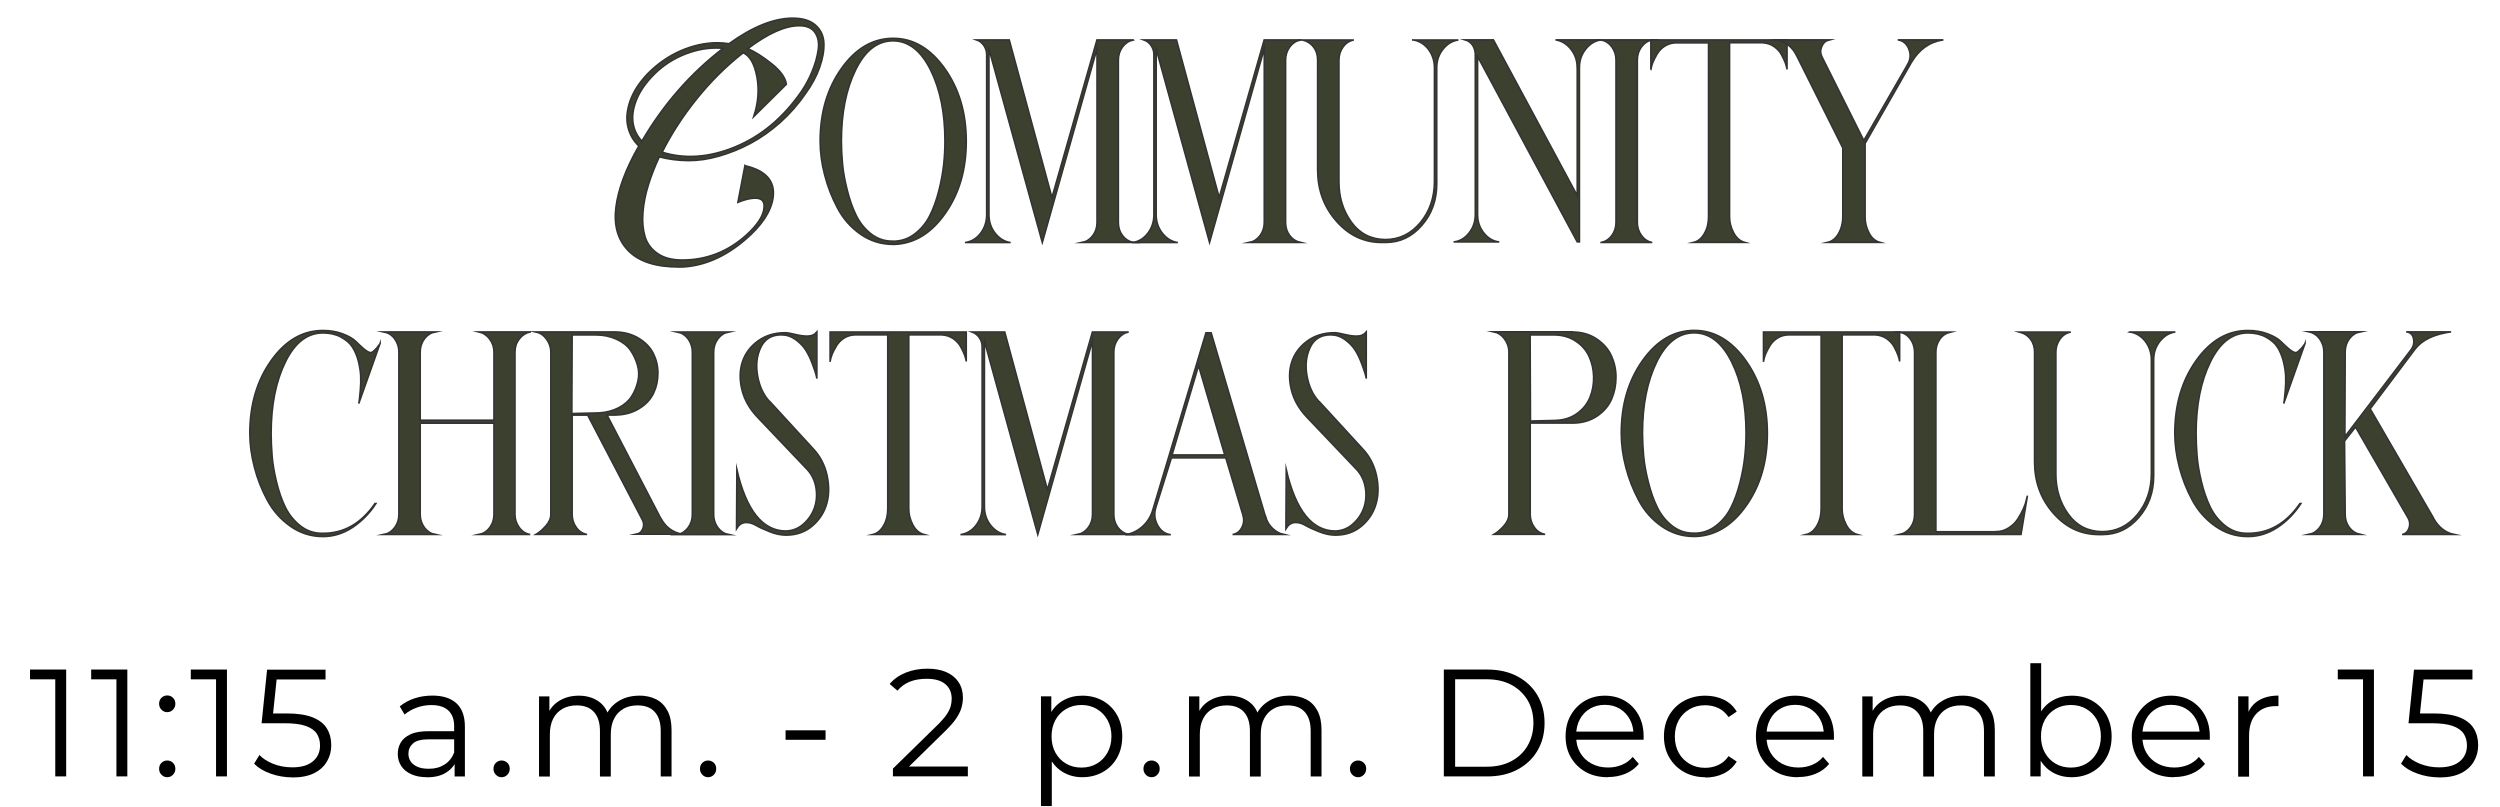 <?xml version="1.0" encoding="UTF-8"?>
<svg id="Layer_1" xmlns="http://www.w3.org/2000/svg" viewBox="0 0 313.94 101.36">
  <defs>
    <style>
      .cls-1 {
        fill: #3c402f;
        stroke: #333;
        stroke-miterlimit: 10;
        stroke-width: .2px;
      }
    </style>
  </defs>
  <g>
    <path class="cls-1" d="M93.6,20.82c2.57.6,3.74,1.91,3.49,3.94-.24,1.79-1.44,3.59-3.58,5.4-2.49,2.11-5.11,3.24-7.84,3.37h-.45c-2.87,0-4.97-.68-6.3-2.03-1.33-1.35-1.86-3.17-1.58-5.44s1.23-4.85,2.88-7.72c-.7-.68-1.17-1.5-1.38-2.46-.22-.96-.12-2.02.28-3.19.41-1.17,1.14-2.3,2.19-3.41,1.25-1.27,2.64-2.24,4.18-2.91,1.54-.66,3.07-1,4.59-1,.49,0,.97.04,1.46.12,2.98-2.14,5.65-3.21,8-3.21,1.25,0,2.2.29,2.86.87s1.02,1.33,1.06,2.25c.04.92-.14,1.94-.53,3.05s-.98,2.21-1.77,3.29c-.92,1.35-1.99,2.57-3.19,3.64-1.21,1.07-2.45,1.94-3.72,2.62-1.27.68-2.59,1.21-3.94,1.6s-2.65.58-3.9.57c-1.25-.01-2.45-.17-3.62-.47-.54,1.17-1,2.33-1.36,3.49-.37,1.17-.6,2.32-.69,3.47-.1,1.15,0,2.17.26,3.05s.8,1.59,1.58,2.13c.79.54,1.81.81,3.09.81,3.01,0,5.66-1.02,7.96-3.05,1.49-1.33,2.26-2.52,2.32-3.58.08-.89-.45-1.26-1.58-1.1-.46.05-1.03.22-1.71.49l.89-4.63ZM80.6,17.73c2.71-4.63,6.11-8.52,10.2-11.66-.3-.03-.6-.04-.89-.04-1.41,0-2.84.32-4.31.95-1.46.64-2.75,1.56-3.86,2.78-.89.98-1.52,1.96-1.89,2.97-.37,1-.48,1.92-.35,2.76.14.84.5,1.58,1.1,2.23ZM93.31,6.64c-2.14,1.68-4.08,3.61-5.83,5.79-1.75,2.18-3.19,4.41-4.33,6.68,2.87.89,5.93.67,9.18-.67,3.25-1.34,6.01-3.65,8.29-6.93.54-.79,1-1.65,1.38-2.58.38-.93.63-1.83.75-2.7s-.01-1.58-.41-2.15c-.39-.57-1.05-.85-1.97-.85-1.76,0-3.91.96-6.46,2.88.89.38,1.9,1.02,3.01,1.91,1.11.89,1.72,1.75,1.83,2.56l-4.1,4.06c.57-1.73.7-3.41.39-5.04-.31-1.62-.89-2.61-1.73-2.97Z"/>
    <path class="cls-1" d="M112.16,4.81c2.52,0,4.68,1.27,6.48,3.8,1.8,2.53,2.7,5.57,2.7,9.12s-.87,6.54-2.62,9.04c-1.75,2.51-3.87,3.81-6.36,3.92h-.2c-1.52,0-2.88-.43-4.1-1.28-1.22-.85-2.18-1.94-2.88-3.27-.71-1.33-1.25-2.71-1.62-4.16-.38-1.45-.57-2.86-.57-4.25,0-3.58.89-6.62,2.68-9.14,1.79-2.52,3.95-3.78,6.5-3.78ZM112.16,30.29c1,0,1.9-.3,2.7-.91s1.43-1.37,1.89-2.28c.46-.91.84-1.95,1.14-3.13.3-1.18.5-2.28.61-3.29.11-1.02.16-2,.16-2.95,0-3.55-.6-6.53-1.81-8.96-1.21-2.42-2.78-3.64-4.71-3.64s-3.5,1.21-4.69,3.64c-1.19,2.42-1.79,5.41-1.79,8.96,0,.89.05,1.84.14,2.84.09,1,.29,2.1.59,3.29.3,1.19.67,2.25,1.12,3.17.45.92,1.06,1.69,1.85,2.32.79.62,1.68.93,2.68.93h.12Z"/>
    <path class="cls-1" d="M142.31,5.02c-.54.11-.99.4-1.34.87-.35.47-.53,1.02-.53,1.65v20.4c0,.62.17,1.17.51,1.62.34.46.79.76,1.36.89h-6.42c.54-.11.99-.4,1.34-.87.35-.47.53-1.02.53-1.65V6.11l-6.87,24.34-6.7-24.29s-.03.14-.02.34.02.32.02.35v20.11c0,.89.26,1.67.79,2.34.53.66,1.17,1.05,1.93,1.16h-5.73c.79-.11,1.43-.49,1.95-1.16.51-.66.77-1.44.77-2.34V6.84c0-.41-.12-.78-.35-1.12s-.54-.58-.91-.71h4.1l5.36,19.79,5.65-19.79h4.55Z"/>
    <path class="cls-1" d="M163.31,5.02c-.54.11-.99.4-1.34.87-.35.47-.53,1.02-.53,1.65v20.4c0,.62.17,1.17.51,1.62.34.46.79.76,1.36.89h-6.42c.54-.11.99-.4,1.34-.87.35-.47.53-1.02.53-1.65V6.11l-6.87,24.34-6.7-24.29s-.03.14-.02.34.02.32.02.35v20.11c0,.89.26,1.67.79,2.34.53.66,1.17,1.05,1.93,1.16h-5.73c.79-.11,1.43-.49,1.95-1.16.51-.66.77-1.44.77-2.34V6.84c0-.41-.12-.78-.35-1.12s-.54-.58-.91-.71h4.1l5.36,19.79,5.65-19.79h4.55Z"/>
    <path class="cls-1" d="M177.41,5.02h5.73c-.76.11-1.4.49-1.93,1.16-.53.66-.79,1.44-.79,2.34v14.58c0,2.03-.62,3.77-1.87,5.2-1.25,1.44-2.76,2.15-4.55,2.15h-.49c-2.22,0-4.12-.89-5.69-2.68-1.57-1.79-2.36-3.94-2.36-6.46V7.53c0-.62-.16-1.16-.49-1.6-.33-.45-.79-.75-1.38-.91h6.42c-.57.11-1.02.41-1.36.89s-.51,1.03-.51,1.62v15.32c0,1.92.52,3.6,1.56,5.04,1.04,1.44,2.46,2.17,4.25,2.19,1.76,0,3.23-.71,4.41-2.13,1.18-1.42,1.77-3.15,1.77-5.18v-14.26c0-.89-.26-1.67-.77-2.34-.52-.66-1.17-1.05-1.95-1.16Z"/>
    <path class="cls-1" d="M198.05,8.47c0-.87-.26-1.63-.79-2.3-.53-.66-1.17-1.05-1.93-1.16h5.73c-.76.11-1.4.49-1.93,1.16-.53.66-.79,1.43-.79,2.3v21.9h-.28l-12.51-23.28v19.87c0,.87.26,1.63.79,2.3.53.66,1.17,1.04,1.93,1.12h-5.73c.76-.08,1.4-.45,1.93-1.12.53-.66.79-1.43.79-2.3V6.84c0-.43-.12-.82-.34-1.16-.23-.34-.54-.56-.91-.67h3.53l10.52,19.54V8.47Z"/>
    <path class="cls-1" d="M201.06,30.45c.54-.11.99-.4,1.34-.87.35-.47.53-1.02.53-1.65V7.53c0-.62-.18-1.17-.53-1.65-.35-.47-.8-.76-1.34-.87h6.42c-.54.11-.99.4-1.34.87-.35.47-.53,1.02-.53,1.65v20.4c0,.62.18,1.17.53,1.65.35.47.8.77,1.34.87h-6.42Z"/>
    <path class="cls-1" d="M207.31,8.67v-3.66h17.1v3.7c-.03-.22-.1-.47-.2-.77-.11-.3-.27-.65-.49-1.06s-.54-.75-.95-1.04c-.42-.29-.9-.44-1.44-.47h-4.14v21.86c0,.68.17,1.34.51,1.99.34.65.81,1.06,1.4,1.22h-6.42c.54-.13.99-.5,1.34-1.1.35-.6.53-1.3.53-2.11V5.38h-4.02c-.54,0-1.02.13-1.44.39-.42.26-.75.6-1,1.02-.24.42-.42.77-.53,1.04-.11.27-.19.56-.24.85Z"/>
    <path class="cls-1" d="M239.57,8.06c.35-.62.39-1.27.12-1.93s-.73-1.04-1.38-1.12h5.73c-1.71.24-3.05,1.19-4.02,2.84l-5.81,10.16v9.22c0,.7.16,1.38.49,2.01.33.64.79,1.04,1.38,1.2h-6.58c.57-.13,1.03-.51,1.38-1.12s.53-1.31.53-2.09v-8.65l-5.77-11.54c-.54-1.11-1.37-1.79-2.48-2.03h6.54c-.43.11-.75.39-.93.83-.19.45-.18.89.04,1.32l5.24,10.48,5.53-9.59Z"/>
    <path class="cls-1" d="M47.73,43.12l-2.68,7.56c.03-.11.05-.27.08-.49.03-.22.07-.63.12-1.24s.07-1.2.04-1.77c-.03-.57-.13-1.19-.3-1.87-.18-.68-.43-1.26-.75-1.75s-.81-.9-1.44-1.24c-.64-.34-1.39-.51-2.25-.51-1.95,0-3.52,1.21-4.71,3.64-1.19,2.42-1.79,5.41-1.79,8.96,0,.92.04,1.87.12,2.84.08.98.26,2.06.55,3.25.29,1.19.65,2.25,1.1,3.17.45.92,1.07,1.7,1.87,2.34.8.64,1.71.96,2.74.96,2.68.05,4.9-1.19,6.66-3.74h.12c-.79,1.22-1.76,2.21-2.92,2.99-1.17.77-2.41,1.16-3.74,1.16-1.49,0-2.84-.43-4.06-1.28s-2.19-1.94-2.91-3.27-1.27-2.72-1.64-4.18c-.38-1.46-.57-2.87-.57-4.23,0-3.58.89-6.62,2.68-9.14,1.79-2.52,3.95-3.78,6.5-3.78.92,0,1.75.14,2.5.43s1.29.6,1.65.96c.35.35.7.67,1.04.96.34.28.62.43.83.43.05,0,.12-.03.2-.08.08-.05.17-.13.26-.22.09-.09.18-.18.24-.24.07-.07.16-.18.26-.33.11-.15.18-.24.2-.26Z"/>
    <path class="cls-1" d="M66.58,41.69c-.54.11-1,.4-1.36.87-.37.47-.55,1.02-.55,1.65v20.4c0,.6.18,1.14.53,1.62.35.49.81.79,1.38.89h-6.42c.54-.11.99-.4,1.34-.87.35-.47.53-1.02.53-1.65v-11.46h-9.26v11.46c0,.62.18,1.17.53,1.65.35.47.8.76,1.34.87h-6.42c.54-.11.99-.4,1.34-.87s.53-1.02.53-1.65v-20.4c0-.62-.18-1.17-.53-1.65s-.8-.76-1.34-.87h6.42c-.54.11-.99.4-1.34.87-.35.47-.53,1.02-.53,1.65v8.57h9.26v-8.57c0-.6-.18-1.13-.53-1.61-.35-.47-.8-.78-1.34-.91h6.42Z"/>
    <path class="cls-1" d="M82.99,65.09c.6,1.11,1.49,1.77,2.68,1.99h-5.73c.38-.08.64-.32.79-.71.15-.39.12-.78-.1-1.16l-6.83-13.08h-1.95v12.47c0,.6.17,1.14.51,1.62.34.49.79.79,1.36.89h-6.42c.38-.22.79-.56,1.22-1.04.43-.47.65-.97.65-1.48v-20.52c-.03-.54-.22-1.05-.57-1.52-.35-.47-.79-.76-1.3-.87h9.83c1.17,0,2.17.26,3.03.77s1.48,1.15,1.87,1.91c.39.76.59,1.59.59,2.5s-.18,1.75-.55,2.52c-.37.77-.97,1.42-1.81,1.93-.84.52-1.83.79-2.97.81h-1.06l6.74,12.96ZM71.82,51.93l3.37-.08c.95-.05,1.78-.27,2.5-.65.72-.38,1.26-.85,1.62-1.42.37-.57.63-1.2.79-1.89.16-.69.14-1.38-.06-2.07s-.5-1.31-.89-1.87c-.39-.55-.98-1.01-1.75-1.36-.77-.35-1.63-.53-2.58-.53h-2.97l-.04,9.87Z"/>
    <path class="cls-1" d="M85.07,67.13c.54-.11.99-.4,1.34-.87.35-.47.53-1.02.53-1.65v-20.4c0-.62-.18-1.17-.53-1.65-.35-.47-.8-.76-1.34-.87h6.42c-.54.11-.99.4-1.34.87-.35.47-.53,1.02-.53,1.65v20.4c0,.62.18,1.17.53,1.65.35.47.8.76,1.34.87h-6.42Z"/>
    <path class="cls-1" d="M96.68,50.43l5.44,5.93c.87.92,1.44,2.02,1.73,3.29.28,1.27.28,2.46-.02,3.55-.3,1.1-.89,2.04-1.79,2.82s-2,1.18-3.33,1.18c-.65,0-1.33-.14-2.05-.43-.72-.28-1.3-.55-1.75-.81-.45-.26-.89-.37-1.32-.34s-.8.28-1.1.77l.04-7.43c1.19,5.15,3.25,7.72,6.17,7.72.84-.03,1.58-.32,2.21-.89.64-.57,1.09-1.24,1.36-2.01.27-.77.34-1.61.2-2.5s-.5-1.67-1.1-2.32l-6.26-6.58c-1-1.06-1.65-2.21-1.95-3.47s-.28-2.41.06-3.45c.34-1.04.98-1.92,1.93-2.62.95-.7,2.1-1.06,3.45-1.06.24,0,.67.07,1.28.22.61.15,1.14.22,1.6.2.46-.01.83-.18,1.1-.51v5.85c-.03-.16-.07-.37-.14-.61-.07-.24-.22-.68-.45-1.3-.23-.62-.5-1.18-.81-1.67s-.74-.93-1.28-1.32-1.14-.59-1.79-.59c-1.22,0-2.08.53-2.58,1.58-.5,1.06-.63,2.25-.39,3.58.24,1.33.74,2.4,1.5,3.21Z"/>
    <path class="cls-1" d="M104.24,45.35v-3.66h17.1v3.7c-.03-.22-.1-.47-.2-.77-.11-.3-.27-.65-.49-1.06s-.54-.75-.95-1.04c-.42-.28-.9-.44-1.44-.47h-4.14v21.86c0,.68.17,1.34.51,1.99s.81,1.06,1.4,1.22h-6.42c.54-.13.99-.5,1.34-1.1.35-.6.53-1.3.53-2.11v-21.86h-4.02c-.54,0-1.02.13-1.44.39-.42.26-.75.6-1,1.02s-.42.77-.53,1.04c-.11.27-.19.56-.24.85Z"/>
    <path class="cls-1" d="M141.74,41.69c-.54.11-.99.4-1.34.87s-.53,1.02-.53,1.65v20.4c0,.62.17,1.16.51,1.62.34.46.79.76,1.36.89h-6.42c.54-.11.99-.4,1.34-.87.35-.47.53-1.02.53-1.65v-21.82l-6.87,24.34-6.7-24.3s-.03.14-.02.35.02.32.02.35v20.11c0,.89.26,1.67.79,2.34.53.66,1.17,1.05,1.93,1.16h-5.73c.79-.11,1.43-.49,1.95-1.16.51-.66.77-1.44.77-2.34v-20.11c0-.41-.12-.78-.35-1.12-.23-.34-.54-.57-.91-.71h4.1l5.36,19.79,5.65-19.79h4.55Z"/>
    <path class="cls-1" d="M158.93,64.89c.16.57.45,1.06.87,1.46s.89.66,1.4.77h-6.42c.51-.08.9-.37,1.16-.87.26-.5.3-1.02.14-1.56l-2.15-7.19h-6.83l-1.95,6.22c-.24.79-.17,1.53.22,2.24s.94,1.1,1.65,1.18h-5.73c.81-.11,1.54-.45,2.17-1.02.64-.57,1.08-1.29,1.32-2.15l6.66-22.18h.65l6.83,23.12ZM147.18,57.13h6.62l-3.29-11.21-3.33,11.21Z"/>
    <path class="cls-1" d="M165.67,50.43l5.44,5.93c.87.92,1.44,2.02,1.73,3.29.28,1.27.28,2.46-.02,3.55-.3,1.1-.89,2.04-1.79,2.82s-2,1.18-3.33,1.18c-.65,0-1.33-.14-2.05-.43-.72-.28-1.3-.55-1.75-.81-.45-.26-.89-.37-1.32-.34s-.8.28-1.1.77l.04-7.43c1.19,5.15,3.25,7.72,6.17,7.72.84-.03,1.58-.32,2.21-.89.64-.57,1.09-1.24,1.36-2.01.27-.77.34-1.61.2-2.5s-.5-1.67-1.1-2.32l-6.26-6.58c-1-1.06-1.65-2.21-1.95-3.47s-.28-2.41.06-3.45c.34-1.04.98-1.92,1.93-2.62.95-.7,2.1-1.06,3.45-1.06.24,0,.67.07,1.28.22.61.15,1.14.22,1.6.2.46-.01.83-.18,1.1-.51v5.85c-.03-.16-.07-.37-.14-.61-.07-.24-.22-.68-.45-1.3-.23-.62-.5-1.18-.81-1.67s-.74-.93-1.28-1.32-1.14-.59-1.79-.59c-1.22,0-2.08.53-2.58,1.58-.5,1.06-.63,2.25-.39,3.58.24,1.33.74,2.4,1.5,3.21Z"/>
    <path class="cls-1" d="M197.44,41.69c1.17,0,2.17.29,3.03.85.85.57,1.48,1.27,1.87,2.11.39.84.59,1.75.59,2.72s-.18,1.89-.55,2.74c-.37.85-.97,1.56-1.81,2.13-.84.57-1.83.87-2.97.89h-5.44v11.46c0,.6.17,1.14.51,1.62.34.49.79.79,1.36.89h-6.42c.38-.22.79-.56,1.22-1.04.43-.47.65-.97.65-1.48v-20.52c-.03-.54-.22-1.05-.57-1.52-.35-.47-.79-.76-1.3-.87h9.83ZM195.49,52.78c1-.05,1.87-.35,2.6-.89s1.26-1.21,1.58-2.01c.32-.8.47-1.66.45-2.58s-.22-1.77-.57-2.54c-.35-.77-.91-1.42-1.69-1.93-.77-.51-1.69-.77-2.74-.77h-2.97l.04,10.81,3.29-.08Z"/>
    <path class="cls-1" d="M212.76,41.49c2.52,0,4.68,1.27,6.48,3.8,1.8,2.53,2.7,5.57,2.7,9.12s-.87,6.54-2.62,9.04c-1.75,2.51-3.87,3.81-6.36,3.92h-.2c-1.52,0-2.88-.43-4.1-1.28-1.22-.85-2.18-1.94-2.88-3.27-.71-1.33-1.25-2.71-1.62-4.16-.38-1.45-.57-2.86-.57-4.25,0-3.58.89-6.62,2.68-9.14,1.79-2.52,3.95-3.78,6.5-3.78ZM212.76,66.96c1,0,1.9-.3,2.7-.91.8-.61,1.43-1.37,1.89-2.28.46-.91.84-1.95,1.14-3.13.3-1.18.5-2.27.61-3.29.11-1.02.16-2,.16-2.95,0-3.55-.6-6.53-1.81-8.96-1.21-2.42-2.78-3.64-4.71-3.64s-3.5,1.21-4.69,3.64c-1.19,2.42-1.79,5.41-1.79,8.96,0,.89.05,1.84.14,2.84.09,1,.29,2.1.59,3.29.3,1.19.67,2.25,1.12,3.17.45.92,1.06,1.69,1.85,2.32.79.62,1.68.93,2.68.93h.12Z"/>
    <path class="cls-1" d="M221.45,45.35v-3.66h17.1v3.7c-.03-.22-.1-.47-.2-.77-.11-.3-.27-.65-.49-1.06s-.54-.75-.95-1.04c-.42-.28-.9-.44-1.44-.47h-4.14v21.86c0,.68.17,1.34.51,1.99s.81,1.06,1.4,1.22h-6.42c.54-.13.99-.5,1.34-1.1.35-.6.53-1.3.53-2.11v-21.86h-4.02c-.54,0-1.02.13-1.44.39-.42.26-.75.6-1,1.02s-.42.77-.53,1.04c-.11.27-.19.56-.24.85Z"/>
    <path class="cls-1" d="M250.66,66.76c.57,0,1.1-.16,1.58-.47.49-.31.87-.69,1.16-1.14.29-.45.52-.89.71-1.32.19-.43.31-.81.37-1.14l.12-.45-.81,4.88h-15.24c.57-.13,1.02-.43,1.36-.89s.51-1,.51-1.62v-20.48c-.03-.6-.2-1.12-.53-1.56-.32-.45-.77-.74-1.34-.87h6.38c-.57.14-1.02.44-1.34.91-.33.47-.49,1.01-.49,1.61v22.55h7.56Z"/>
    <path class="cls-1" d="M267.44,41.69h5.73c-.76.11-1.4.5-1.93,1.16-.53.66-.79,1.44-.79,2.34v14.59c0,2.03-.62,3.76-1.87,5.2-1.25,1.44-2.76,2.15-4.55,2.15h-.49c-2.22,0-4.12-.89-5.69-2.68-1.57-1.79-2.36-3.94-2.36-6.46v-13.77c0-.62-.16-1.16-.49-1.61-.33-.45-.79-.75-1.38-.91h6.42c-.57.11-1.02.41-1.36.89-.34.49-.51,1.03-.51,1.62v15.32c0,1.92.52,3.6,1.56,5.04,1.04,1.44,2.46,2.17,4.25,2.19,1.76,0,3.23-.71,4.41-2.13,1.18-1.42,1.77-3.15,1.77-5.18v-14.26c0-.89-.26-1.67-.77-2.34-.52-.66-1.17-1.05-1.95-1.16Z"/>
    <path class="cls-1" d="M289.46,43.12l-2.68,7.56c.03-.11.05-.27.08-.49.03-.22.07-.63.12-1.24s.07-1.2.04-1.77c-.03-.57-.13-1.19-.3-1.87-.18-.68-.43-1.26-.75-1.75s-.81-.9-1.44-1.24c-.64-.34-1.39-.51-2.25-.51-1.95,0-3.52,1.21-4.71,3.64-1.19,2.42-1.79,5.41-1.79,8.96,0,.92.04,1.87.12,2.84.08.98.26,2.06.55,3.25.29,1.19.65,2.25,1.1,3.17.45.92,1.07,1.7,1.87,2.34.8.64,1.71.96,2.74.96,2.68.05,4.9-1.19,6.66-3.74h.12c-.79,1.22-1.76,2.21-2.92,2.99-1.17.77-2.41,1.16-3.74,1.16-1.49,0-2.84-.43-4.06-1.28s-2.19-1.94-2.91-3.27-1.27-2.72-1.64-4.18c-.38-1.46-.57-2.87-.57-4.23,0-3.58.89-6.62,2.68-9.14,1.79-2.52,3.95-3.78,6.5-3.78.92,0,1.75.14,2.5.43s1.29.6,1.65.96c.35.35.7.67,1.04.96.34.28.62.43.83.43.05,0,.12-.03.2-.08.08-.05.17-.13.26-.22.09-.09.18-.18.24-.24.07-.07.16-.18.26-.33.11-.15.18-.24.2-.26Z"/>
    <path class="cls-1" d="M305.59,65.09c.65,1.14,1.52,1.81,2.6,2.03h-6.54c.41-.08.69-.34.85-.77.16-.43.13-.85-.08-1.26l-6.62-11.46-1.38,1.75.08,9.22c0,.62.17,1.16.51,1.62s.79.76,1.36.89h-6.42c.54-.11.99-.4,1.34-.87s.53-1.02.53-1.65v-20.4c0-.6-.17-1.13-.51-1.61-.34-.47-.79-.78-1.36-.91h6.42c-.54.11-.99.4-1.34.87-.35.47-.53,1.02-.53,1.65l-.04,10.64,8.29-10.89c.33-.43.43-.91.33-1.42-.11-.51-.42-.8-.93-.85h5.65c-2.14.3-3.64,1.02-4.51,2.15l-5.65,7.52,7.96,13.73Z"/>
  </g>
  <g>
    <path d="M6.94,97.5v-12.84l.61.65h-3.78v-1.23h4.54v13.42h-1.38Z"/>
    <path d="M14.62,97.5v-12.84l.61.65h-3.78v-1.23h4.54v13.42h-1.38Z"/>
    <path d="M21,89.43c-.28,0-.52-.1-.72-.31-.2-.2-.3-.45-.3-.75s.1-.56.3-.75c.2-.19.44-.29.72-.29s.52.1.72.29c.2.19.3.44.3.75s-.1.54-.3.75c-.2.21-.44.31-.72.31ZM21,97.6c-.28,0-.52-.1-.72-.31-.2-.2-.3-.45-.3-.75s.1-.56.3-.75c.2-.19.44-.29.72-.29s.52.1.72.29c.2.19.3.44.3.75s-.1.54-.3.75c-.2.21-.44.31-.72.31Z"/>
    <path d="M27.13,97.5v-12.84l.61.65h-3.78v-1.23h4.54v13.42h-1.38Z"/>
    <path d="M36.72,97.62c-.96,0-1.87-.16-2.74-.47-.87-.31-1.56-.73-2.07-1.25l.67-1.09c.42.45,1,.82,1.73,1.11.73.29,1.53.44,2.39.44,1.14,0,2-.25,2.6-.76.59-.5.89-1.17.89-1.98,0-.58-.14-1.07-.41-1.49-.28-.42-.74-.74-1.39-.97-.65-.23-1.55-.34-2.68-.34h-2.86l.69-6.73h7.34v1.23h-6.78l.71-.67-.59,5.63-.71-.69h2.51c1.35,0,2.44.17,3.26.5.82.33,1.41.8,1.77,1.39s.55,1.29.55,2.08-.18,1.44-.54,2.06c-.36.62-.89,1.11-1.61,1.47-.72.36-1.62.54-2.72.54Z"/>
    <path d="M53.62,97.6c-.75,0-1.41-.12-1.96-.37-.56-.25-.98-.59-1.27-1.03-.29-.44-.44-.95-.44-1.52,0-.52.12-1,.37-1.43.25-.43.66-.77,1.23-1.04s1.33-.39,2.29-.39h3.47v1.02h-3.43c-.97,0-1.64.17-2.02.52-.38.35-.57.77-.57,1.28,0,.58.22,1.04.67,1.38.45.35,1.07.52,1.88.52s1.43-.18,1.98-.53c.56-.35.96-.86,1.22-1.52l.31.94c-.25.66-.7,1.19-1.33,1.59-.63.4-1.43.59-2.39.59ZM57.09,97.5v-2.22l-.06-.36v-3.72c0-.86-.24-1.51-.72-1.97-.48-.46-1.19-.69-2.14-.69-.65,0-1.27.11-1.86.33-.59.22-1.09.5-1.5.86l-.61-1.02c.51-.43,1.12-.77,1.84-1.01s1.47-.35,2.26-.35c1.3,0,2.31.32,3.02.97.71.65,1.06,1.63,1.06,2.94v6.25h-1.3Z"/>
    <path d="M62.99,97.6c-.28,0-.52-.1-.72-.31-.2-.2-.3-.45-.3-.75s.1-.56.3-.75c.2-.19.44-.29.72-.29s.52.1.72.29c.2.19.3.44.3.75s-.1.54-.3.75c-.2.21-.44.31-.72.31Z"/>
    <path d="M80.26,87.35c.82,0,1.53.16,2.14.47.61.31,1.08.79,1.42,1.43.34.64.51,1.44.51,2.42v5.84h-1.36v-5.71c0-1.06-.25-1.86-.76-2.41s-1.22-.81-2.14-.81c-.69,0-1.29.14-1.79.43-.5.29-.89.7-1.17,1.25s-.41,1.2-.41,1.96v5.29h-1.36v-5.71c0-1.06-.26-1.86-.77-2.41s-1.23-.81-2.15-.81c-.68,0-1.27.14-1.78.43-.51.29-.9.7-1.18,1.25s-.41,1.2-.41,1.96v5.29h-1.36v-10.06h1.3v2.72l-.21-.48c.31-.73.8-1.3,1.49-1.71s1.49-.62,2.42-.62c.98,0,1.82.25,2.51.74.69.49,1.14,1.23,1.34,2.21l-.54-.21c.29-.82.81-1.48,1.56-1.98.75-.5,1.65-.76,2.69-.76Z"/>
    <path d="M88.92,97.6c-.28,0-.52-.1-.72-.31-.2-.2-.3-.45-.3-.75s.1-.56.3-.75c.2-.19.44-.29.72-.29s.52.1.72.29c.2.19.3.44.3.75s-.1.54-.3.75c-.2.21-.44.31-.72.31Z"/>
    <path d="M98.65,92.9v-1.19h5.02v1.19h-5.02Z"/>
    <path d="M112.13,97.5v-.98l5.58-5.46c.51-.5.89-.94,1.15-1.31.25-.38.43-.73.52-1.06.09-.33.13-.65.13-.94,0-.78-.27-1.39-.8-1.84s-1.31-.67-2.35-.67c-.79,0-1.49.12-2.1.36-.61.24-1.13.62-1.56,1.13l-.98-.84c.52-.61,1.19-1.09,2.01-1.42.82-.33,1.73-.5,2.74-.5.91,0,1.69.14,2.36.43.66.29,1.18.71,1.54,1.25.36.55.55,1.2.55,1.94,0,.43-.06.86-.18,1.28-.12.42-.34.87-.65,1.33-.31.47-.77.99-1.37,1.58l-5.12,5.02-.38-.54h8.32v1.23h-9.41Z"/>
    <path d="M130.72,101.22v-13.78h1.3v3.03l-.13,2.01.19,2.03v6.71h-1.36ZM135.91,97.6c-.87,0-1.65-.2-2.36-.6-.7-.4-1.26-.98-1.68-1.74-.42-.76-.62-1.69-.62-2.79s.2-2.03.61-2.79c.41-.76.96-1.34,1.67-1.73.7-.4,1.49-.59,2.38-.59.96,0,1.82.21,2.58.64.76.43,1.36,1.03,1.79,1.8.43.77.65,1.66.65,2.67s-.22,1.92-.65,2.68c-.43.77-1.03,1.37-1.79,1.8-.76.43-1.62.65-2.58.65ZM135.81,96.39c.71,0,1.35-.16,1.92-.49.56-.33,1.01-.79,1.34-1.38.33-.59.5-1.28.5-2.06s-.17-1.46-.5-2.05-.78-1.05-1.34-1.38c-.56-.33-1.2-.5-1.92-.5s-1.36.17-1.93.5c-.57.33-1.02.79-1.34,1.38s-.49,1.27-.49,2.05.16,1.47.49,2.06c.33.59.77,1.05,1.34,1.38.57.33,1.21.49,1.93.49Z"/>
    <path d="M144.61,97.6c-.28,0-.52-.1-.72-.31-.2-.2-.3-.45-.3-.75s.1-.56.3-.75c.2-.19.44-.29.72-.29s.52.1.72.29c.2.19.3.44.3.75s-.1.54-.3.75c-.2.21-.44.31-.72.31Z"/>
    <path d="M161.88,87.35c.82,0,1.53.16,2.14.47.61.31,1.08.79,1.42,1.43.34.64.51,1.44.51,2.42v5.84h-1.36v-5.71c0-1.06-.25-1.86-.76-2.41s-1.22-.81-2.14-.81c-.69,0-1.29.14-1.79.43-.5.29-.89.7-1.17,1.25s-.41,1.2-.41,1.96v5.29h-1.36v-5.71c0-1.06-.26-1.86-.77-2.41s-1.23-.81-2.15-.81c-.68,0-1.27.14-1.78.43-.51.29-.9.7-1.18,1.25s-.41,1.2-.41,1.96v5.29h-1.36v-10.06h1.3v2.72l-.21-.48c.31-.73.8-1.3,1.49-1.71s1.49-.62,2.42-.62c.98,0,1.82.25,2.51.74.69.49,1.14,1.23,1.34,2.21l-.54-.21c.29-.82.81-1.48,1.56-1.98.75-.5,1.65-.76,2.69-.76Z"/>
    <path d="M170.54,97.6c-.28,0-.52-.1-.72-.31-.2-.2-.3-.45-.3-.75s.1-.56.3-.75c.2-.19.44-.29.72-.29s.52.1.72.29c.2.19.3.44.3.75s-.1.54-.3.75c-.2.21-.44.31-.72.31Z"/>
    <path d="M181.31,97.5v-13.42h5.46c1.43,0,2.69.28,3.77.85,1.08.57,1.92,1.36,2.52,2.37.6,1.01.9,2.17.9,3.49s-.3,2.48-.9,3.49c-.6,1.01-1.44,1.8-2.52,2.37-1.08.57-2.33.85-3.77.85h-5.46ZM182.73,96.28h3.97c1.19,0,2.22-.23,3.09-.7.88-.47,1.56-1.11,2.04-1.94s.73-1.77.73-2.85-.24-2.04-.73-2.86c-.49-.82-1.17-1.46-2.04-1.93-.88-.47-1.91-.7-3.09-.7h-3.97v10.96Z"/>
    <path d="M201.89,97.6c-1.05,0-1.97-.22-2.76-.66s-1.41-1.05-1.86-1.82c-.45-.77-.67-1.66-.67-2.65s.21-1.88.64-2.64,1.02-1.37,1.76-1.81c.75-.44,1.59-.66,2.52-.66s1.79.21,2.52.64c.73.43,1.31,1.03,1.73,1.8.42.77.63,1.66.63,2.67,0,.06,0,.13,0,.2,0,.07,0,.14,0,.22h-8.76v-1.02h8.03l-.54.4c0-.73-.16-1.38-.47-1.95-.31-.57-.74-1.01-1.27-1.33-.54-.32-1.16-.48-1.86-.48s-1.31.16-1.86.48c-.55.32-.98.77-1.28,1.34-.31.58-.46,1.23-.46,1.97v.21c0,.77.17,1.44.51,2.02.34.58.81,1.04,1.42,1.36.61.33,1.3.49,2.08.49.61,0,1.19-.11,1.72-.33.53-.22.99-.55,1.37-1l.77.88c-.45.54-1.01.95-1.68,1.23-.67.28-1.41.42-2.21.42Z"/>
    <path d="M214.14,97.6c-1,0-1.89-.22-2.67-.66-.79-.44-1.4-1.05-1.85-1.82-.45-.77-.67-1.66-.67-2.65s.22-1.9.67-2.66c.45-.77,1.06-1.37,1.85-1.8.79-.43,1.68-.65,2.67-.65.86,0,1.63.17,2.32.5.69.33,1.23.83,1.63,1.5l-1.02.69c-.35-.51-.77-.89-1.28-1.13-.51-.24-1.07-.36-1.67-.36-.72,0-1.36.16-1.94.49-.57.33-1.03.78-1.36,1.37-.33.59-.5,1.28-.5,2.07s.17,1.48.5,2.07c.33.59.79,1.04,1.36,1.37.58.33,1.22.49,1.94.49.6,0,1.16-.12,1.67-.36.51-.24.94-.61,1.28-1.11l1.02.69c-.4.65-.94,1.15-1.63,1.49-.69.34-1.46.51-2.32.51Z"/>
    <path d="M225.79,97.6c-1.05,0-1.97-.22-2.76-.66s-1.41-1.05-1.86-1.82c-.45-.77-.67-1.66-.67-2.65s.21-1.88.64-2.64,1.02-1.37,1.76-1.81c.75-.44,1.59-.66,2.52-.66s1.79.21,2.52.64c.73.43,1.31,1.03,1.73,1.8.42.77.63,1.66.63,2.67,0,.06,0,.13,0,.2,0,.07,0,.14,0,.22h-8.76v-1.02h8.03l-.54.4c0-.73-.16-1.38-.47-1.95-.31-.57-.74-1.01-1.27-1.33-.54-.32-1.16-.48-1.86-.48s-1.31.16-1.86.48c-.55.32-.98.77-1.28,1.34-.31.58-.46,1.23-.46,1.97v.21c0,.77.17,1.44.51,2.02.34.58.81,1.04,1.42,1.36.61.33,1.3.49,2.08.49.61,0,1.19-.11,1.72-.33.53-.22.99-.55,1.37-1l.77.88c-.45.54-1.01.95-1.68,1.23-.67.28-1.41.42-2.21.42Z"/>
    <path d="M246.43,87.35c.82,0,1.53.16,2.14.47.61.31,1.08.79,1.42,1.43.34.64.51,1.44.51,2.42v5.84h-1.36v-5.71c0-1.06-.25-1.86-.76-2.41s-1.22-.81-2.14-.81c-.69,0-1.29.14-1.79.43-.5.29-.89.7-1.17,1.25s-.41,1.2-.41,1.96v5.29h-1.36v-5.71c0-1.06-.26-1.86-.77-2.41s-1.23-.81-2.15-.81c-.68,0-1.27.14-1.78.43-.51.29-.9.7-1.18,1.25s-.41,1.2-.41,1.96v5.29h-1.36v-10.06h1.3v2.72l-.21-.48c.31-.73.8-1.3,1.49-1.71s1.49-.62,2.42-.62c.98,0,1.82.25,2.51.74.69.49,1.14,1.23,1.34,2.21l-.54-.21c.29-.82.81-1.48,1.56-1.98.75-.5,1.65-.76,2.69-.76Z"/>
    <path d="M254.96,97.5v-14.22h1.36v7.13l-.19,2.03.13,2.03v3.03h-1.3ZM260.15,97.6c-.88,0-1.67-.2-2.38-.6-.7-.4-1.26-.99-1.67-1.75s-.61-1.69-.61-2.78.21-2.03.62-2.79c.42-.76.97-1.34,1.68-1.73.7-.4,1.49-.59,2.36-.59.96,0,1.82.21,2.58.64.76.43,1.36,1.03,1.79,1.79.43.77.65,1.66.65,2.68s-.22,1.9-.65,2.67c-.43.77-1.03,1.38-1.79,1.81-.76.43-1.62.65-2.58.65ZM260.06,96.39c.71,0,1.35-.16,1.92-.49.56-.33,1.01-.79,1.34-1.38.33-.59.5-1.28.5-2.06s-.17-1.48-.5-2.07c-.33-.59-.78-1.04-1.34-1.37-.56-.33-1.2-.49-1.92-.49s-1.36.16-1.93.49c-.57.33-1.02.78-1.34,1.37-.33.59-.49,1.28-.49,2.07s.16,1.47.49,2.06c.33.59.77,1.05,1.34,1.38.57.33,1.21.49,1.93.49Z"/>
    <path d="M272.99,97.6c-1.05,0-1.97-.22-2.76-.66s-1.41-1.05-1.86-1.82c-.45-.77-.67-1.66-.67-2.65s.21-1.88.64-2.64,1.02-1.37,1.76-1.81c.75-.44,1.59-.66,2.52-.66s1.79.21,2.52.64c.73.43,1.31,1.03,1.73,1.8.42.77.63,1.66.63,2.67,0,.06,0,.13,0,.2,0,.07,0,.14,0,.22h-8.76v-1.02h8.03l-.54.4c0-.73-.16-1.38-.47-1.95-.31-.57-.74-1.01-1.27-1.33-.54-.32-1.16-.48-1.86-.48s-1.31.16-1.86.48c-.55.32-.98.77-1.28,1.34-.31.58-.46,1.23-.46,1.97v.21c0,.77.17,1.44.51,2.02.34.58.81,1.04,1.42,1.36.61.33,1.3.49,2.08.49.61,0,1.19-.11,1.72-.33.53-.22.99-.55,1.37-1l.77.88c-.45.54-1.01.95-1.68,1.23-.67.28-1.41.42-2.21.42Z"/>
    <path d="M281.06,97.5v-10.06h1.3v2.74l-.13-.48c.28-.77.75-1.35,1.42-1.75s1.49-.6,2.47-.6v1.32c-.05,0-.1,0-.15,0-.05,0-.1,0-.15,0-1.06,0-1.89.32-2.49.97-.6.64-.9,1.56-.9,2.75v5.14h-1.36Z"/>
    <path d="M296.74,97.5v-12.84l.61.65h-3.78v-1.23h4.54v13.42h-1.38Z"/>
    <path d="M306.32,97.62c-.96,0-1.87-.16-2.74-.47-.87-.31-1.56-.73-2.07-1.25l.67-1.09c.42.45,1,.82,1.73,1.11.73.29,1.53.44,2.39.44,1.14,0,2-.25,2.6-.76.59-.5.89-1.17.89-1.98,0-.58-.14-1.07-.41-1.49-.28-.42-.74-.74-1.39-.97-.65-.23-1.55-.34-2.68-.34h-2.86l.69-6.73h7.34v1.23h-6.78l.71-.67-.59,5.63-.71-.69h2.51c1.35,0,2.44.17,3.26.5.82.33,1.41.8,1.77,1.39s.55,1.29.55,2.08-.18,1.44-.54,2.06c-.36.62-.89,1.11-1.61,1.47-.72.36-1.62.54-2.72.54Z"/>
  </g>
</svg>